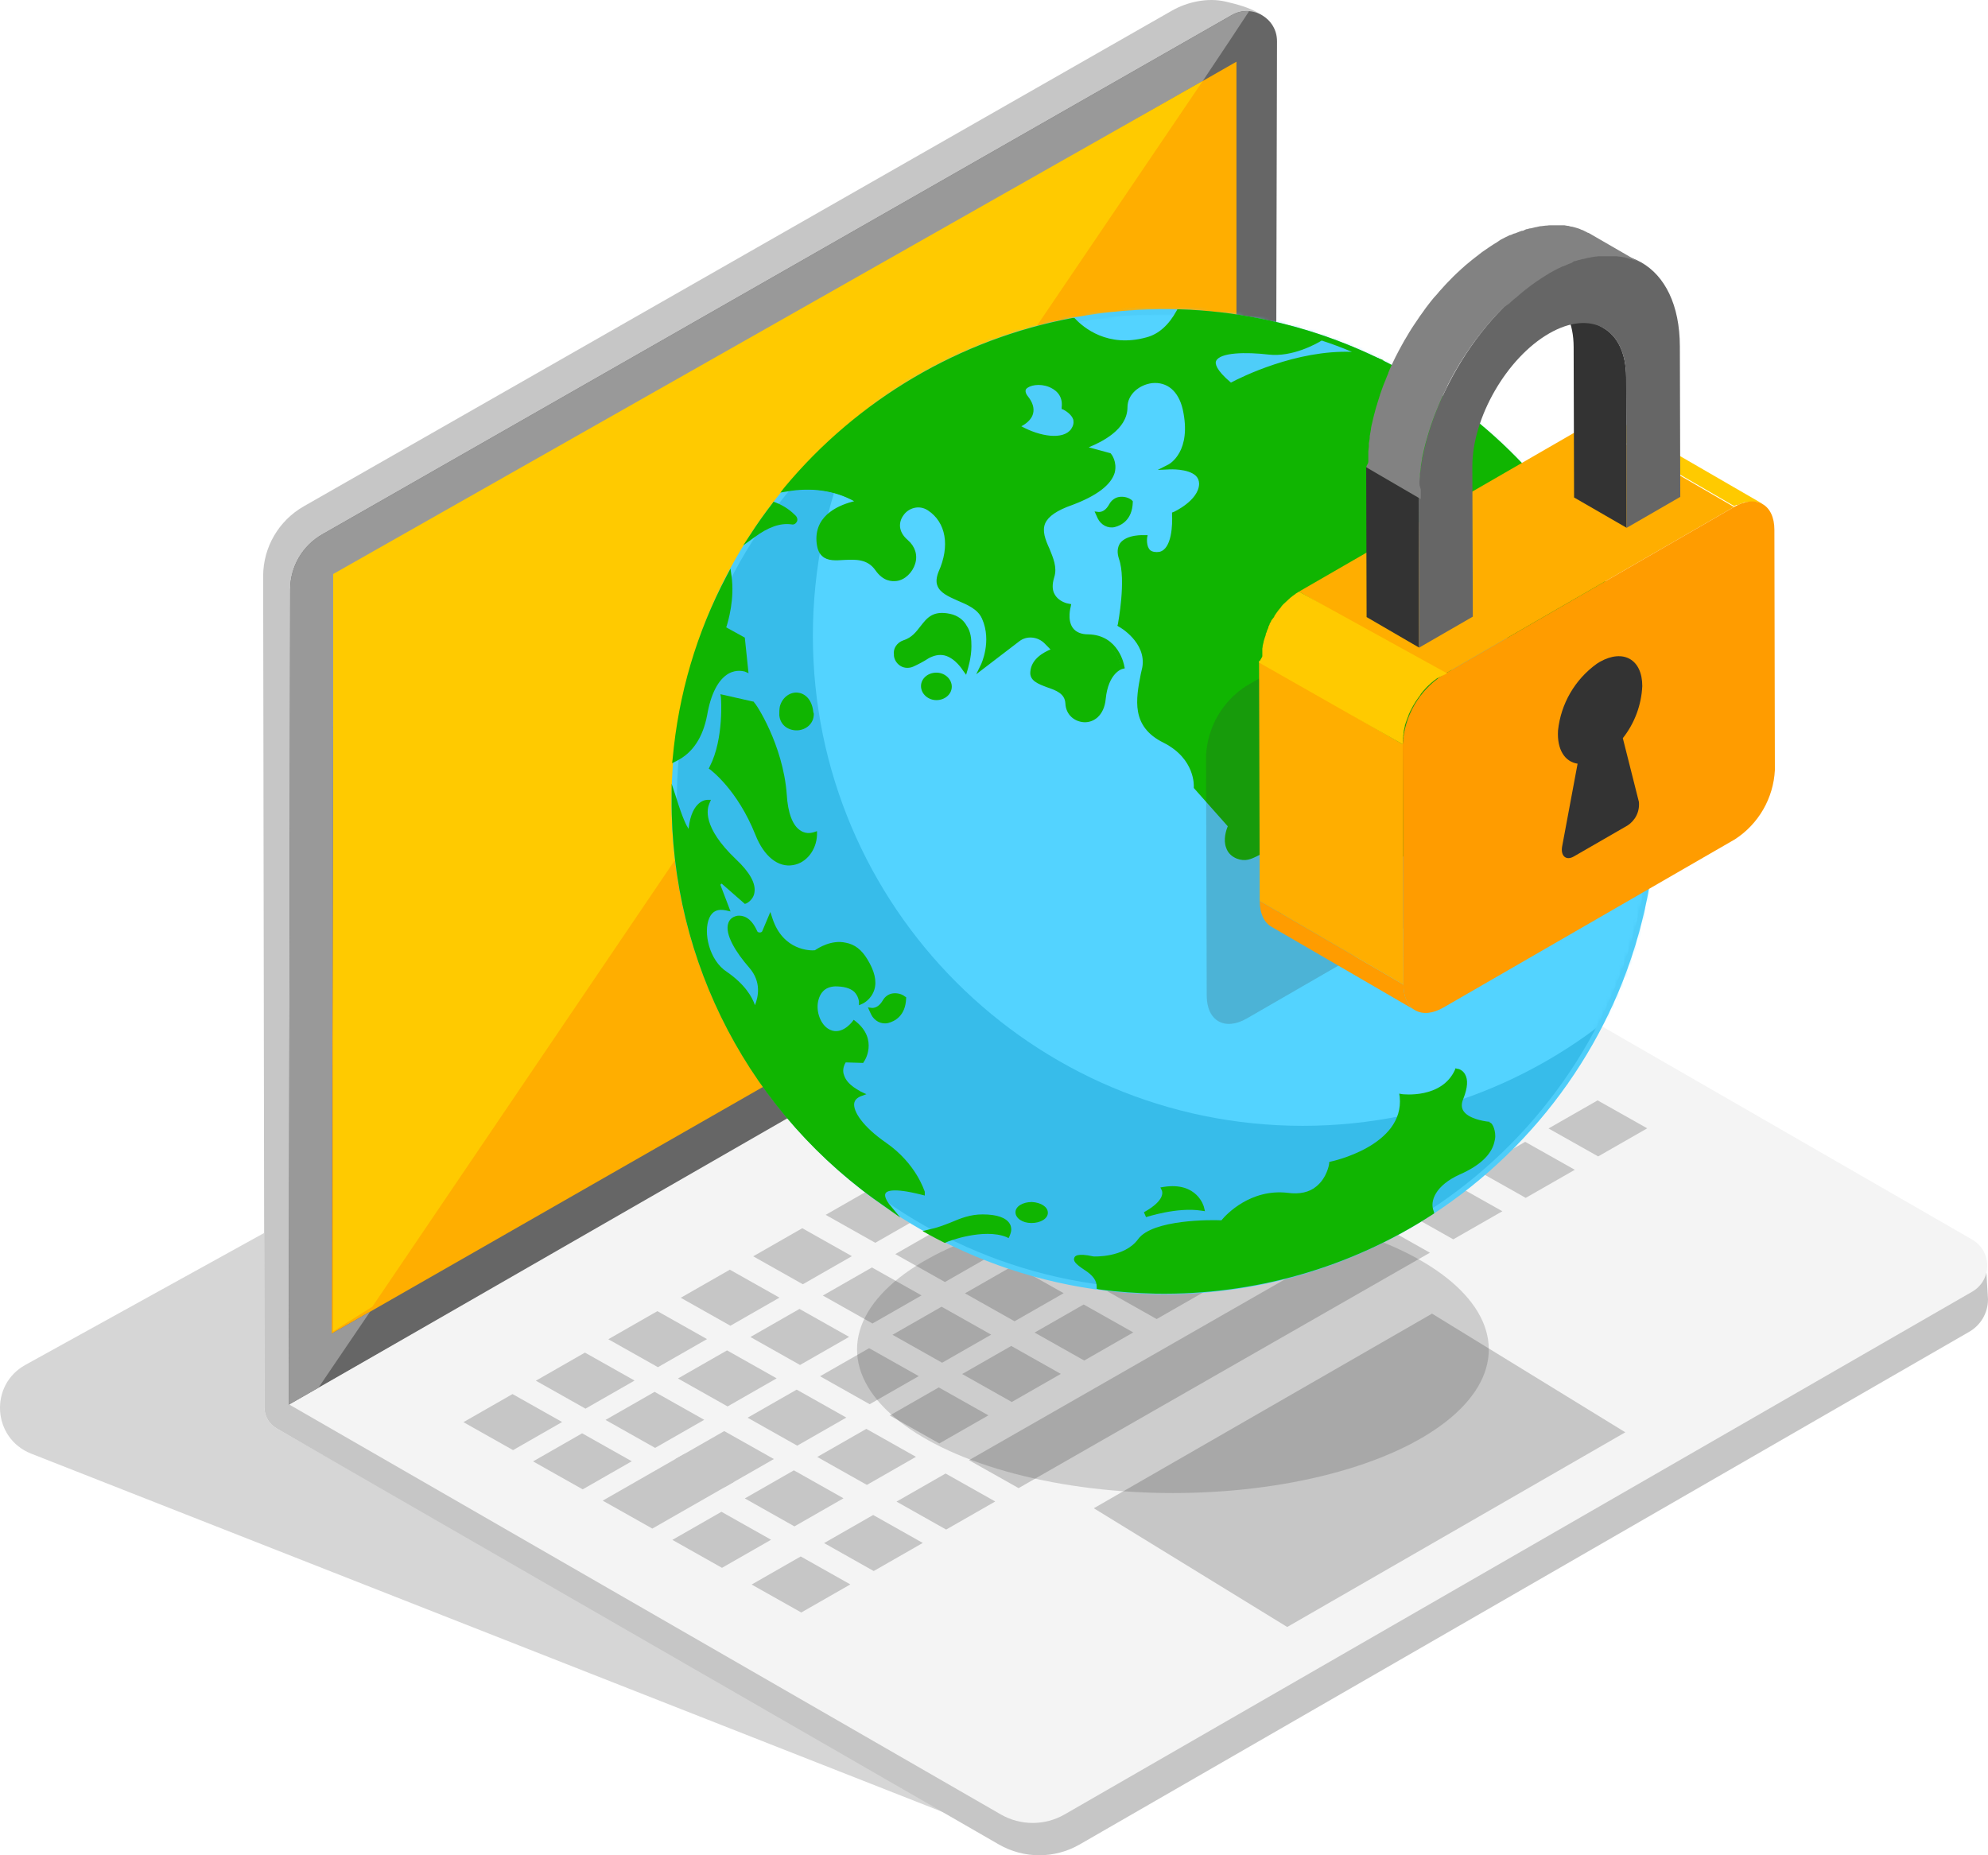<svg width="450" height="420" viewBox="0 0 450 420" fill="none" xmlns="http://www.w3.org/2000/svg">
<path fill-rule="evenodd" clip-rule="evenodd" d="M7.068 329.083C-1.709 325.632 -2.5 313.546 5.753 308.985L59.794 279.124L59.853 318.606C59.857 320.569 60.907 322.383 62.613 323.365L219.692 412.685L7.068 329.083Z" fill="#333333" fill-opacity="0.2"/>
<path fill-rule="evenodd" clip-rule="evenodd" d="M68.761 114.622L265.275 2.411C268.806 0.395 273.389 -0.565 277.354 0.345C282.924 1.624 288.146 3.371 288.133 8.232L288.432 190.298L271.142 200.48C276.8 203.225 449.299 286.915 449.583 287.12L450 294.145C450 297.175 448.392 299.969 445.761 301.488C416.398 318.441 244.391 417.554 244.391 417.554C238.731 420.815 231.756 420.815 226.098 417.554L62.613 323.364C60.907 322.383 59.857 320.569 59.853 318.605L59.569 130.385C59.585 123.87 63.091 117.86 68.761 114.622Z" fill="#C6C6C6"/>
<path fill-rule="evenodd" clip-rule="evenodd" d="M65.359 317.987L288.603 191.021L289.063 9.355C289.078 4.107 283.389 0.811 278.82 3.419L72.955 120.97C68.471 123.53 65.703 128.28 65.688 133.427L65.359 317.987Z" fill="#666666"/>
<path fill-rule="evenodd" clip-rule="evenodd" d="M279.879 13.968L75.5 130.9L75.075 301.926L279.879 184.737V13.968Z" fill="#FFAE00"/>
<path fill-rule="evenodd" clip-rule="evenodd" d="M65.488 317.973L288.615 189.71L446.409 280.615C450.969 283.243 450.967 289.8 446.409 292.424L240.991 410.751C236.518 413.329 231.007 413.329 226.533 410.751L65.488 317.973Z" fill="#F4F4F4"/>
<path fill-rule="evenodd" clip-rule="evenodd" d="M127.241 321.921C122.798 324.464 120.576 325.736 116.133 328.281C111.639 325.747 109.394 324.482 104.901 321.952C109.345 319.409 111.566 318.136 116.01 315.592C120.502 318.126 122.749 319.391 127.241 321.921Z" fill="#C6C6C6"/>
<path fill-rule="evenodd" clip-rule="evenodd" d="M143.639 312.536C139.195 315.079 136.974 316.352 132.53 318.895C128.038 316.362 125.791 315.097 121.299 312.567C125.742 310.022 127.964 308.75 132.407 306.207C136.901 308.739 139.146 310.004 143.639 312.536Z" fill="#C6C6C6"/>
<path fill-rule="evenodd" clip-rule="evenodd" d="M160.037 303.148C155.594 305.691 153.372 306.964 148.927 309.507C144.435 306.976 142.188 305.711 137.696 303.179C142.141 300.634 144.363 299.364 148.806 296.821C153.298 299.351 155.545 300.618 160.037 303.148Z" fill="#C6C6C6"/>
<path fill-rule="evenodd" clip-rule="evenodd" d="M176.438 293.764C171.993 296.307 169.771 297.58 165.328 300.123C160.835 297.592 158.588 296.325 154.096 293.793C158.54 291.25 160.761 289.978 165.206 287.435C169.699 289.965 171.946 291.23 176.438 293.764Z" fill="#C6C6C6"/>
<path fill-rule="evenodd" clip-rule="evenodd" d="M192.836 284.375C188.393 286.92 186.169 288.192 181.726 290.735C177.232 288.205 174.987 286.938 170.495 284.408C174.938 281.863 177.16 280.592 181.603 278.048C186.097 280.58 188.344 281.845 192.836 284.375Z" fill="#C6C6C6"/>
<path fill-rule="evenodd" clip-rule="evenodd" d="M209.236 274.988C204.791 277.533 202.569 278.805 198.126 281.348C193.633 278.816 191.386 277.551 186.894 275.02C191.337 272.477 193.561 271.205 198.004 268.66C202.496 271.192 204.743 272.458 209.236 274.988Z" fill="#C6C6C6"/>
<path fill-rule="evenodd" clip-rule="evenodd" d="M225.635 265.604C221.19 268.147 218.968 269.419 214.525 271.964C210.033 269.432 207.786 268.165 203.293 265.634C207.737 263.091 209.958 261.817 214.404 259.274C218.896 261.806 221.141 263.072 225.635 265.604Z" fill="#C6C6C6"/>
<path fill-rule="evenodd" clip-rule="evenodd" d="M242.033 256.217C237.588 258.759 235.366 260.032 230.923 262.575C226.431 260.045 224.184 258.779 219.691 256.247C224.135 253.702 226.356 252.432 230.802 249.887C235.294 252.419 237.541 253.686 242.033 256.217Z" fill="#C6C6C6"/>
<path fill-rule="evenodd" clip-rule="evenodd" d="M258.432 246.831C253.989 249.376 251.766 250.647 247.322 253.19C242.828 250.659 240.583 249.394 236.091 246.862C240.534 244.319 242.756 243.047 247.201 240.504C251.693 243.034 253.94 244.299 258.432 246.831Z" fill="#C6C6C6"/>
<path fill-rule="evenodd" clip-rule="evenodd" d="M274.83 237.446C270.387 239.989 268.165 241.261 263.722 243.804C259.23 241.274 256.983 240.007 252.489 237.475C256.934 234.932 259.156 233.659 263.599 231.116C268.093 233.649 270.338 234.914 274.83 237.446Z" fill="#C6C6C6"/>
<path fill-rule="evenodd" clip-rule="evenodd" d="M291.228 228.059C286.785 230.602 284.565 231.875 280.12 234.42C275.627 231.886 273.38 230.62 268.888 228.09C273.333 225.545 275.555 224.275 279.998 221.732C284.491 224.262 286.736 225.529 291.228 228.059Z" fill="#C6C6C6"/>
<path fill-rule="evenodd" clip-rule="evenodd" d="M307.626 218.674C303.183 221.217 300.959 222.488 296.516 225.032C292.024 222.5 289.779 221.235 285.285 218.703C289.728 216.16 291.951 214.889 296.395 212.345C300.885 214.877 303.134 216.142 307.626 218.674Z" fill="#C6C6C6"/>
<path fill-rule="evenodd" clip-rule="evenodd" d="M143.007 330.804C138.563 333.347 136.342 334.619 131.897 337.164C127.404 334.63 125.157 333.365 120.665 330.835C125.108 328.292 127.33 327.018 131.773 324.475C136.266 327.007 138.514 328.274 143.007 330.804Z" fill="#C6C6C6"/>
<path fill-rule="evenodd" clip-rule="evenodd" d="M159.405 321.419C154.961 323.962 152.74 325.233 148.294 327.778C143.802 325.246 141.555 323.98 137.063 321.448C141.506 318.904 143.728 317.633 148.173 315.09C152.665 317.62 154.912 318.887 159.405 321.419Z" fill="#C6C6C6"/>
<path fill-rule="evenodd" clip-rule="evenodd" d="M175.804 312.033C171.359 314.576 169.137 315.849 164.694 318.392C160.202 315.861 157.953 314.596 153.46 312.062C157.906 309.519 160.127 308.247 164.571 305.704C169.065 308.236 171.31 309.501 175.804 312.033Z" fill="#C6C6C6"/>
<path fill-rule="evenodd" clip-rule="evenodd" d="M192.203 302.647C187.758 305.19 185.537 306.463 181.093 309.006C176.599 306.474 174.352 305.207 169.86 302.676C174.303 300.133 176.525 298.861 180.97 296.318C185.462 298.848 187.709 300.114 192.203 302.647Z" fill="#C6C6C6"/>
<path fill-rule="evenodd" clip-rule="evenodd" d="M208.602 293.258C204.157 295.803 201.935 297.076 197.49 299.619C192.998 297.086 190.751 295.821 186.259 293.289C190.702 290.746 192.924 289.474 197.369 286.931C201.861 289.461 204.108 290.728 208.602 293.258Z" fill="#C6C6C6"/>
<path fill-rule="evenodd" clip-rule="evenodd" d="M225.001 283.873C220.556 286.418 218.334 287.688 213.891 290.233C209.397 287.701 207.15 286.436 202.658 283.905C207.103 281.361 209.325 280.09 213.768 277.544C218.262 280.077 220.507 281.343 225.001 283.873Z" fill="#C6C6C6"/>
<path fill-rule="evenodd" clip-rule="evenodd" d="M241.398 274.488C236.954 277.031 234.733 278.304 230.289 280.847C225.795 278.314 223.548 277.049 219.056 274.519C223.499 271.972 225.723 270.702 230.166 268.159C234.659 270.689 236.906 271.956 241.398 274.488Z" fill="#C6C6C6"/>
<path fill-rule="evenodd" clip-rule="evenodd" d="M257.799 265.101C253.354 267.644 251.132 268.916 246.689 271.459C242.195 268.929 239.948 267.662 235.456 265.13C239.899 262.587 242.122 261.315 246.566 258.772C251.058 261.302 253.305 262.569 257.799 265.101Z" fill="#C6C6C6"/>
<path fill-rule="evenodd" clip-rule="evenodd" d="M274.198 255.714C269.753 258.259 267.531 259.529 263.086 262.072C258.594 259.542 256.347 258.277 251.854 255.743C256.298 253.2 258.52 251.929 262.965 249.384C267.459 251.916 269.704 253.182 274.198 255.714Z" fill="#C6C6C6"/>
<path fill-rule="evenodd" clip-rule="evenodd" d="M290.595 246.327C286.152 248.872 283.928 250.144 279.487 252.687C274.993 250.155 272.746 248.888 268.251 246.358C272.697 243.815 274.918 242.543 279.362 240C283.856 242.53 286.101 243.797 290.595 246.327Z" fill="#C6C6C6"/>
<path fill-rule="evenodd" clip-rule="evenodd" d="M306.993 236.94C302.549 239.483 300.328 240.756 295.884 243.299C291.39 240.767 289.145 239.501 284.653 236.969C289.096 234.426 291.316 233.156 295.759 230.611C300.253 233.143 302.5 234.408 306.993 236.94Z" fill="#C6C6C6"/>
<path fill-rule="evenodd" clip-rule="evenodd" d="M323.389 227.557C315.94 231.82 312.214 233.953 304.765 238.216C300.271 235.686 298.023 234.421 293.531 231.889C300.982 227.624 304.707 225.492 312.157 221.228C316.65 223.76 318.897 225.025 323.389 227.557Z" fill="#C6C6C6"/>
<path fill-rule="evenodd" clip-rule="evenodd" d="M166.113 335.486C158.732 339.712 155.042 341.823 147.662 346.046C143.17 343.514 140.923 342.249 136.431 339.719C143.809 335.494 147.499 333.382 154.879 329.157C159.372 331.689 161.619 332.954 166.113 335.486Z" fill="#C6C6C6"/>
<path fill-rule="evenodd" clip-rule="evenodd" d="M175.17 330.303C170.727 332.846 168.505 334.118 164.062 336.661C159.568 334.129 157.321 332.864 152.829 330.331C157.272 327.787 159.494 326.516 163.937 323.973C168.431 326.503 170.678 327.769 175.17 330.303Z" fill="#C6C6C6"/>
<path fill-rule="evenodd" clip-rule="evenodd" d="M191.569 320.915C187.123 323.46 184.902 324.731 180.458 327.274C175.964 324.743 173.719 323.478 169.225 320.944C173.668 318.401 175.892 317.131 180.335 314.586C184.827 317.118 187.075 318.383 191.569 320.915Z" fill="#C6C6C6"/>
<path fill-rule="evenodd" clip-rule="evenodd" d="M207.968 311.53C203.523 314.075 201.301 315.347 196.856 317.89C192.364 315.358 190.117 314.091 185.625 311.561C190.068 309.018 192.29 307.746 196.735 305.203C201.227 307.733 203.474 308.998 207.968 311.53Z" fill="#C6C6C6"/>
<path fill-rule="evenodd" clip-rule="evenodd" d="M224.366 302.142C219.921 304.687 217.7 305.957 213.254 308.502C208.762 305.97 206.515 304.705 202.023 302.173C206.466 299.63 208.688 298.357 213.133 295.813C217.625 298.345 219.872 299.612 224.366 302.142Z" fill="#C6C6C6"/>
<path fill-rule="evenodd" clip-rule="evenodd" d="M240.766 292.756C236.321 295.301 234.099 296.572 229.656 299.116C225.162 296.584 222.915 295.319 218.421 292.787C222.866 290.242 225.088 288.971 229.533 286.427C234.025 288.961 236.272 290.226 240.766 292.756Z" fill="#C6C6C6"/>
<path fill-rule="evenodd" clip-rule="evenodd" d="M257.163 283.37C252.72 285.913 250.498 287.186 246.053 289.728C241.561 287.198 239.314 285.931 234.821 283.399C239.265 280.856 241.486 279.584 245.931 277.041C250.424 279.571 252.671 280.838 257.163 283.37Z" fill="#C6C6C6"/>
<path fill-rule="evenodd" clip-rule="evenodd" d="M273.564 273.984C269.119 276.527 266.897 277.8 262.454 280.343C257.96 277.812 255.713 276.547 251.221 274.013C255.664 271.47 257.886 270.198 262.331 267.655C266.823 270.185 269.07 271.452 273.564 273.984Z" fill="#C6C6C6"/>
<path fill-rule="evenodd" clip-rule="evenodd" d="M289.962 264.597C285.518 267.142 283.297 268.412 278.852 270.957C274.359 268.425 272.112 267.158 267.62 264.626C272.063 262.083 274.285 260.812 278.73 258.267C283.223 260.8 285.47 262.065 289.962 264.597Z" fill="#C6C6C6"/>
<path fill-rule="evenodd" clip-rule="evenodd" d="M306.361 255.211C301.917 257.756 299.694 259.028 295.251 261.571C290.758 259.039 288.511 257.772 284.019 255.242C288.462 252.699 290.686 251.426 295.129 248.881C299.621 251.414 301.867 252.681 306.361 255.211Z" fill="#C6C6C6"/>
<path fill-rule="evenodd" clip-rule="evenodd" d="M322.758 245.826C318.315 248.369 316.093 249.64 311.65 252.187C307.156 249.653 304.911 248.387 300.418 245.855C304.862 243.312 307.082 242.04 311.525 239.497C316.019 242.029 318.266 243.294 322.758 245.826Z" fill="#C6C6C6"/>
<path fill-rule="evenodd" clip-rule="evenodd" d="M339.155 236.44C334.712 238.983 332.49 240.254 328.047 242.797C323.555 240.267 321.308 239.001 316.813 236.469C321.257 233.924 323.48 232.654 327.924 230.111C332.416 232.641 334.663 233.908 339.155 236.44Z" fill="#C6C6C6"/>
<path fill-rule="evenodd" clip-rule="evenodd" d="M174.538 348.572C170.095 351.115 167.873 352.387 163.428 354.93C158.936 352.398 156.689 351.133 152.197 348.601C156.64 346.058 158.862 344.785 163.305 342.242C167.797 344.773 170.044 346.04 174.538 348.572Z" fill="#C6C6C6"/>
<path fill-rule="evenodd" clip-rule="evenodd" d="M190.935 339.187C186.492 341.73 184.27 343.003 179.827 345.545C175.333 343.013 173.086 341.748 168.594 339.216C173.037 336.673 175.259 335.401 179.702 332.858C184.196 335.388 186.441 336.655 190.935 339.187Z" fill="#C6C6C6"/>
<path fill-rule="evenodd" clip-rule="evenodd" d="M207.332 329.8C202.889 332.345 200.667 333.615 196.224 336.158C191.729 333.628 189.484 332.361 184.99 329.829C189.435 327.286 191.657 326.015 196.1 323.47C200.593 326.003 202.84 327.268 207.332 329.8Z" fill="#C6C6C6"/>
<path fill-rule="evenodd" clip-rule="evenodd" d="M223.734 320.413C219.288 322.956 217.067 324.23 212.622 326.773C208.129 324.241 205.882 322.974 201.39 320.443C205.833 317.9 208.055 316.628 212.5 314.083C216.993 316.615 219.24 317.882 223.734 320.413Z" fill="#C6C6C6"/>
<path fill-rule="evenodd" clip-rule="evenodd" d="M240.131 311.027C235.688 313.571 233.466 314.842 229.021 317.387C224.529 314.855 222.282 313.589 217.79 311.057C222.233 308.514 224.456 307.242 228.9 304.697C233.392 307.231 235.639 308.496 240.131 311.027Z" fill="#C6C6C6"/>
<path fill-rule="evenodd" clip-rule="evenodd" d="M256.53 301.639C252.086 304.184 249.865 305.454 245.419 307.999C240.927 305.467 238.68 304.202 234.188 301.671C238.631 299.125 240.855 297.854 245.298 295.311C249.79 297.842 252.037 299.108 256.53 301.639Z" fill="#C6C6C6"/>
<path fill-rule="evenodd" clip-rule="evenodd" d="M272.929 292.255C268.485 294.798 266.264 296.07 261.818 298.613C257.326 296.083 255.079 294.816 250.587 292.284C255.03 289.741 257.252 288.468 261.697 285.925C266.189 288.456 268.436 289.723 272.929 292.255Z" fill="#C6C6C6"/>
<path fill-rule="evenodd" clip-rule="evenodd" d="M289.33 282.867C284.886 285.41 282.663 286.683 278.218 289.226C273.726 286.695 271.479 285.428 266.986 282.896C271.43 280.353 273.651 279.081 278.096 276.538C282.589 279.07 284.836 280.335 289.33 282.867Z" fill="#C6C6C6"/>
<path fill-rule="evenodd" clip-rule="evenodd" d="M305.727 273.481C301.284 276.026 299.062 277.297 294.619 279.842C290.125 277.308 287.878 276.042 283.386 273.512C287.829 270.967 290.051 269.697 294.496 267.152C298.99 269.684 301.235 270.949 305.727 273.481Z" fill="#C6C6C6"/>
<path fill-rule="evenodd" clip-rule="evenodd" d="M322.125 264.093C317.682 266.636 315.459 267.908 311.015 270.453C306.523 267.921 304.276 266.654 299.784 264.124C304.227 261.581 306.449 260.308 310.894 257.763C315.386 260.297 317.631 261.562 322.125 264.093Z" fill="#C6C6C6"/>
<path fill-rule="evenodd" clip-rule="evenodd" d="M345.608 250.653C338.331 254.82 334.692 256.901 327.415 261.067C322.921 258.535 320.676 257.269 316.184 254.739C323.459 250.572 327.098 248.489 334.377 244.323C338.869 246.856 341.114 248.123 345.608 250.653Z" fill="#C6C6C6"/>
<path fill-rule="evenodd" clip-rule="evenodd" d="M354.921 245.324C350.477 247.867 348.258 249.137 343.811 251.68C339.32 249.15 337.073 247.885 332.579 245.351C337.022 242.808 339.246 241.537 343.689 238.994C348.183 241.524 350.429 242.79 354.921 245.324Z" fill="#C6C6C6"/>
<path fill-rule="evenodd" clip-rule="evenodd" d="M192.482 358.682C188.038 361.227 185.817 362.498 181.373 365.041C176.881 362.509 174.634 361.243 170.14 358.713C174.585 356.17 176.807 354.898 181.25 352.355C185.743 354.885 187.99 356.15 192.482 358.682Z" fill="#C6C6C6"/>
<path fill-rule="evenodd" clip-rule="evenodd" d="M208.879 349.296C204.436 351.839 202.214 353.109 197.771 355.654C193.277 353.122 191.031 351.857 186.539 349.326C190.982 346.781 193.204 345.511 197.647 342.966C202.14 345.498 204.387 346.763 208.879 349.296Z" fill="#C6C6C6"/>
<path fill-rule="evenodd" clip-rule="evenodd" d="M225.278 339.91C220.835 342.453 218.611 343.725 214.168 346.268C209.676 343.738 207.429 342.472 202.937 339.94C207.38 337.395 209.602 336.125 214.045 333.58C218.539 336.112 220.786 337.379 225.278 339.91Z" fill="#C6C6C6"/>
<path fill-rule="evenodd" clip-rule="evenodd" d="M323.67 283.591C292.635 301.356 261.601 319.119 230.566 336.884C226.074 334.351 223.827 333.086 219.333 330.554C250.369 312.791 281.404 295.026 312.439 277.262C316.933 279.794 319.18 281.061 323.67 283.591Z" fill="#C6C6C6"/>
<path fill-rule="evenodd" clip-rule="evenodd" d="M340.07 274.206C335.627 276.749 333.403 278.022 328.96 280.565C324.468 278.033 322.223 276.768 317.729 274.235C322.172 271.692 324.395 270.42 328.839 267.877C333.331 270.407 335.578 271.674 340.07 274.206Z" fill="#C6C6C6"/>
<path fill-rule="evenodd" clip-rule="evenodd" d="M356.469 264.819C352.025 267.364 349.802 268.634 345.358 271.177C340.864 268.647 338.619 267.38 334.127 264.849C338.57 262.305 340.792 261.034 345.237 258.491C349.729 261.021 351.975 262.287 356.469 264.819Z" fill="#C6C6C6"/>
<path fill-rule="evenodd" clip-rule="evenodd" d="M372.864 255.432C368.421 257.977 366.199 259.249 361.756 261.792C357.264 259.26 355.017 257.995 350.524 255.463C354.97 252.92 357.189 251.649 361.633 249.106C366.127 251.637 368.372 252.902 372.864 255.432Z" fill="#C6C6C6"/>
<path fill-rule="evenodd" clip-rule="evenodd" d="M247.593 341.441L324.153 297.382L367.902 324.246L291.371 368.322L247.593 341.441Z" fill="#C6C6C6"/>
<path fill-rule="evenodd" clip-rule="evenodd" d="M65.359 317.987L65.688 133.427C65.703 128.28 68.471 123.53 72.955 120.97L278.82 3.419C278.871 3.39 278.922 3.362 278.972 3.334C280.019 2.771 281.118 2.52 282.192 2.52C282.375 2.52 282.556 2.528 282.737 2.542C280.631 5.773 277.042 11.175 272.259 18.325L75.5 130.899L75.075 301.924L83.759 296.956C79.23 303.628 75.296 309.425 72.075 314.168L65.359 317.987Z" fill="#999999"/>
<path fill-rule="evenodd" clip-rule="evenodd" d="M75.415 129.948L272.258 18.326L84.285 295.81L75.415 301.405V129.948Z" fill="#FFCA00"/>
<ellipse cx="265.5" cy="305.5" rx="71.5" ry="32.5" fill="#333333" fill-opacity="0.2"/>
<path d="M263.499 292.374C324.737 292.374 374.381 242.707 374.381 181.441C374.381 120.174 324.737 70.508 263.499 70.508C202.261 70.508 152.617 120.174 152.617 181.441C152.617 242.707 202.261 292.374 263.499 292.374Z" fill="#37BCEA"/>
<mask id="mask0" mask-type="alpha" maskUnits="userSpaceOnUse" x="152" y="70" width="223" height="223">
<path d="M263.499 292.374C324.737 292.374 374.381 242.707 374.381 181.441C374.381 120.174 324.737 70.508 263.499 70.508C202.261 70.508 152.617 120.174 152.617 181.441C152.617 242.707 202.261 292.374 263.499 292.374Z" fill="#4ECDF9"/>
</mask>
<g mask="url(#mask0)">
<path d="M294.882 254.866C356.12 254.866 405.764 205.199 405.764 143.933C405.764 82.666 356.12 33 294.882 33C233.643 33 184 82.666 184 143.933C184 205.199 233.643 254.866 294.882 254.866Z" fill="#53D3FF"/>
</g>
<path d="M374.982 183.514C373.901 244.899 322.965 294.08 261.578 292.982C200.07 291.762 150.936 240.872 152.018 179.486C153.099 117.979 204.035 68.92 265.542 70.018C326.93 71.116 376.064 122.006 374.982 183.514ZM153.219 179.486C152.138 240.261 200.791 290.663 261.578 291.762C322.365 292.86 372.82 244.289 373.901 183.392C374.982 122.617 326.329 72.215 265.542 71.116C204.635 70.14 154.3 118.711 153.219 179.486Z" fill="#4ECDF9"/>
<path d="M266.86 70.631C265.178 73.682 262.896 76.122 259.652 76.977C252.324 78.929 246.438 76.244 242.834 72.461C217.005 77.465 194.06 91.377 177.842 111.147C183.248 110.293 189.255 110.659 194.781 114.198C194.781 114.198 184.81 115.175 185.17 122.863C185.651 130.551 194.3 122.985 198.385 129.087C202.589 135.189 209.797 127.256 204.752 122.985C199.706 118.592 205.473 112.49 210.038 115.419C214.483 118.348 215.323 124.083 212.681 129.941C210.038 135.799 220.009 134.579 222.411 140.07C224.934 145.562 222.171 150.932 222.171 150.932L229.98 144.952C232.022 143.365 234.785 143.61 236.587 145.44L238.509 147.515C238.509 147.515 233.824 148.735 233.463 152.274C233.103 155.813 241.272 154.593 241.512 159.352C241.753 164.234 248.84 164.844 249.561 158.376C250.282 151.786 253.766 151.054 253.766 151.054C253.766 151.054 252.925 144.464 246.318 144.342C239.71 144.22 241.753 137.386 241.753 137.386C241.753 137.386 236.226 136.287 238.149 130.673C240.071 125.06 229.259 118.714 242.714 113.954C256.168 109.195 251.363 103.337 251.363 103.337L244.876 101.506C244.876 101.506 255.087 98.699 254.967 92.475C254.967 86.251 266.139 82.59 268.542 92.72C270.945 102.849 264.938 105.778 264.938 105.778C264.938 105.778 272.386 105.29 272.266 109.561C272.146 113.832 266.139 116.395 266.139 116.395C266.139 116.395 266.86 124.816 262.896 125.548C258.931 126.28 259.412 121.765 259.412 121.765C259.412 121.765 252.324 121.399 254.006 126.402C255.808 131.406 253.766 141.535 253.766 141.535C253.766 141.535 260.373 145.196 259.292 151.298C258.211 157.4 256.048 163.868 263.857 167.773C271.665 171.556 271.065 178.268 271.065 178.268L278.873 187.055C278.873 187.055 276.351 192.181 280.435 193.889C284.64 195.72 285.481 189.252 296.172 193.279C306.864 197.306 310.348 195.842 311.91 193.767C311.91 193.767 320.559 196.574 324.403 185.835C324.403 185.835 331.851 180.099 327.286 170.092C327.286 170.092 332.332 164.478 329.088 158.01C325.965 151.542 330.05 145.318 333.653 145.196C333.653 145.196 332.212 138.484 337.618 138.85C343.024 139.216 341.702 144.952 341.702 144.952C341.702 144.952 349.271 136.897 357.92 142.389C357.92 142.389 357.199 152.64 363.086 152.03C365.729 151.786 368.732 153.006 371.255 154.349C359.362 107.364 317.436 72.095 266.86 70.631Z" fill="#10B501"/>
<path d="M372.099 155.445L370.898 154.835C367.775 153.126 365.132 152.272 363.089 152.516C361.648 152.638 360.567 152.272 359.606 151.418C357.203 149.099 357.203 144.095 357.323 142.631C349.274 137.749 342.427 144.95 342.186 145.316L340.745 146.78L341.105 144.828C341.105 144.828 341.586 142.265 340.384 140.678C339.784 139.946 338.823 139.458 337.501 139.336C336.3 139.214 335.459 139.58 334.858 140.19C333.537 141.777 334.138 144.95 334.138 144.95L334.258 145.56H333.537C332.215 145.56 330.654 146.658 329.693 148.367C328.131 151.052 328.011 154.469 329.573 157.52C332.456 163.499 328.852 168.747 327.891 169.967C331.975 179.242 325.848 185.1 324.767 185.954C321.283 195.595 313.835 194.619 312.033 194.253C309.511 197.06 304.585 196.938 295.815 193.643C289.448 191.324 286.806 192.667 284.643 193.765C283.202 194.497 281.88 195.107 279.958 194.375C278.757 193.887 277.916 193.033 277.555 191.934C276.835 190.104 277.555 187.907 277.916 187.053L270.227 178.388V178.144C270.227 177.9 270.588 171.798 263.38 168.137C255.932 164.476 257.133 158.252 258.214 152.638C258.334 152.15 258.454 151.54 258.575 151.052C259.536 145.438 253.409 141.899 253.289 141.899L252.928 141.655L253.048 141.288C253.048 141.166 254.971 131.281 253.289 126.522C252.808 125.057 252.928 123.959 253.529 122.983C255.091 120.908 258.935 121.152 259.175 121.152H259.776L259.656 121.762C259.656 121.762 259.415 123.715 260.377 124.569C260.857 124.935 261.578 125.057 262.419 124.935C265.302 124.325 265.422 118.589 265.302 116.393V116.027L265.662 115.905C265.662 115.905 271.309 113.342 271.429 109.559C271.429 108.826 271.188 108.216 270.708 107.728C268.906 106.019 264.701 106.264 264.701 106.264L262.058 106.386L264.461 105.165C264.701 105.043 269.867 102.236 267.705 92.595C266.744 88.568 264.221 86.371 260.737 86.737C257.974 87.103 255.211 89.178 255.211 92.229V92.351C255.091 97.233 249.445 100.04 246.441 101.26L251.367 102.602L251.487 102.724C251.607 102.846 252.928 104.555 252.328 106.996C251.487 109.803 248.243 112.243 242.717 114.318C239.233 115.538 237.311 116.881 236.59 118.467C235.87 120.176 236.59 122.128 237.551 124.203C238.392 126.278 239.353 128.474 238.633 130.671C238.152 132.258 238.152 133.6 238.753 134.576C239.714 136.285 241.756 136.651 241.876 136.651L242.477 136.773L242.357 137.383C242.357 137.383 241.516 140.312 242.837 142.143C243.558 143.119 244.759 143.607 246.321 143.607C253.289 143.729 254.49 150.685 254.49 150.807L254.61 151.296L254.13 151.418C254.01 151.418 250.886 152.272 250.285 158.252C249.925 162.035 247.522 163.621 245.36 163.499C243.318 163.377 241.276 161.913 241.155 159.228C241.035 157.031 239.113 156.299 236.951 155.567C235.029 154.835 232.986 154.102 233.227 152.028C233.467 149.099 236.35 147.634 237.792 147.024L236.47 145.682C234.909 144.095 232.386 143.851 230.704 145.194L220.973 152.638L222.054 150.441C222.054 150.441 224.577 145.194 222.295 140.068C221.334 137.871 218.931 136.895 216.648 135.919C214.726 135.065 212.804 134.21 212.204 132.624C211.843 131.77 211.963 130.671 212.444 129.451C215.087 123.593 214.126 118.223 210.041 115.538C207.999 114.196 205.596 115.05 204.515 116.637C203.434 118.101 203.194 120.298 205.476 122.251C207.158 123.715 207.759 125.668 207.158 127.62C206.557 129.573 204.876 131.281 202.953 131.525C201.872 131.647 199.95 131.647 198.148 129.085C196.346 126.522 193.703 126.644 191.06 126.766C189.138 126.888 187.336 127.01 186.135 125.912C185.294 125.179 184.934 124.081 184.814 122.495C184.453 116.271 190.46 114.196 193.343 113.464C188.898 111.023 183.732 110.291 178.086 111.267L176.645 111.511L177.606 110.291C194.064 90.521 217.249 76.73 242.837 71.971H243.198L243.318 72.093C245.24 74.168 250.766 78.805 259.536 76.364C262.299 75.632 264.581 73.557 266.383 70.262L266.503 70.018H266.864C316.478 71.483 359.606 106.019 371.739 154.103L372.099 155.445ZM358.404 142.997C358.404 144.584 358.524 148.733 360.326 150.563C361.047 151.174 361.888 151.54 362.969 151.418C365.012 151.174 367.534 151.784 370.297 153.248C357.924 106.386 315.757 72.825 267.224 71.239C265.302 74.656 262.899 76.73 259.896 77.585C253.529 79.293 247.162 77.707 242.717 73.191C218.09 77.829 195.625 91.009 179.287 110.291C185.294 109.559 190.58 110.779 195.145 113.708L196.586 114.562L194.905 114.684C194.544 114.684 185.534 115.66 185.895 122.739C186.015 123.959 186.255 124.813 186.856 125.301C187.697 126.034 189.258 126.034 190.94 125.912C193.583 125.79 196.947 125.546 199.109 128.719C200.07 130.183 201.392 130.915 202.713 130.671C204.155 130.427 205.476 129.085 205.957 127.498C206.197 126.644 206.317 124.813 204.635 123.349C201.752 120.786 202.233 117.857 203.554 116.149C204.996 114.196 207.999 113.098 210.642 114.806C215.207 117.857 216.288 123.715 213.405 130.061C213.045 131.037 212.924 131.77 213.165 132.38C213.645 133.478 215.207 134.21 217.009 134.942C219.412 135.919 222.054 137.139 223.256 139.702C224.938 143.363 224.337 147.024 223.736 149.099L229.983 144.339C232.266 142.631 235.389 142.875 237.311 144.95L239.954 147.634L238.993 147.879C238.993 147.879 234.668 148.977 234.428 152.15C234.308 153.37 235.509 153.736 237.431 154.469C239.594 155.201 242.237 156.177 242.357 159.106C242.477 161.303 244.039 162.279 245.48 162.279C247.042 162.279 248.964 161.303 249.324 158.008C249.925 152.638 252.328 150.93 253.529 150.319C253.169 148.855 251.727 144.706 246.561 144.584C244.519 144.584 243.078 143.851 242.116 142.631C240.795 140.922 241.155 138.482 241.276 137.505C240.435 137.261 238.873 136.529 238.032 135.065C237.311 133.722 237.191 132.136 237.912 130.183C238.513 128.474 237.672 126.522 236.831 124.569C235.87 122.373 234.909 120.176 235.99 117.979C236.831 116.027 239.113 114.44 242.837 113.22C249.324 110.901 251.246 108.46 251.727 106.752C252.208 105.165 251.487 104.067 251.246 103.579L242.957 101.26L244.88 100.772C245 100.772 254.49 98.087 254.61 92.351C254.61 92.229 254.61 92.229 254.61 92.107C254.73 88.568 257.974 86.005 261.097 85.639C264.221 85.273 267.945 86.859 269.266 92.351C270.948 99.673 268.546 103.457 266.864 105.165C268.425 105.287 270.708 105.653 272.029 106.874C272.75 107.606 273.111 108.46 273.111 109.559C272.99 113.586 268.425 116.149 266.984 116.759C267.104 118.467 267.104 125.424 263.26 126.156C261.938 126.4 260.977 126.156 260.256 125.546C259.295 124.691 259.175 123.227 259.175 122.373C257.974 122.373 255.932 122.617 255.091 123.715C254.61 124.325 254.61 125.179 254.971 126.156C256.532 130.793 255.211 139.214 254.85 141.166C256.292 142.021 261.338 145.682 260.256 151.296C260.136 151.784 260.016 152.394 259.896 152.882C258.815 158.496 257.734 163.744 264.461 167.039C271.549 170.578 272.029 176.558 272.029 177.9L279.958 186.687L279.838 187.053C279.838 187.053 278.637 189.494 279.357 191.324C279.598 192.178 280.198 192.667 281.159 193.155C282.481 193.765 283.442 193.277 284.883 192.545C287.166 191.446 290.169 189.86 297.017 192.423C307.949 196.45 310.832 194.741 312.153 193.033L312.394 192.667L312.754 192.789C313.114 192.911 320.923 195.229 324.527 185.222V185.1L324.647 184.978C324.887 184.734 331.735 179.364 327.41 169.967L327.29 169.601L327.53 169.357C327.771 169.113 332.215 163.988 329.212 157.886C327.53 154.469 327.65 150.685 329.452 147.634C330.534 145.804 332.095 144.706 333.657 144.339C333.537 143.241 333.417 140.678 334.738 139.214C335.579 138.238 336.78 137.871 338.222 137.871C339.904 137.993 341.105 138.482 341.946 139.58C342.787 140.678 343.027 142.143 343.027 143.119C345.55 141.044 351.797 137.017 358.765 141.411L359.005 141.533V141.899C358.404 142.387 358.404 142.631 358.404 142.997Z" fill="#10B501"/>
<path d="M317.677 248.317C318.758 260.154 301.699 263.572 301.699 263.572C301.699 263.572 300.738 271.748 291.728 270.65C282.598 269.551 276.952 276.874 276.952 276.874C276.952 276.874 261.575 276.264 258.331 280.901C254.968 285.538 247.64 285.05 247.64 285.05C247.64 285.05 240.432 283.464 246.078 287.125C248.481 288.711 249.081 290.176 249.081 291.396C253.286 292.006 257.49 292.251 261.815 292.373C284.76 292.739 306.264 286.149 324.164 274.555C323.083 271.748 324.885 267.965 330.411 265.524C341.463 260.399 337.258 254.419 337.258 254.419C337.258 254.419 328.969 253.93 331.131 248.439C333.294 242.947 330.29 242.581 330.29 242.581C326.927 249.659 317.677 248.317 317.677 248.317Z" fill="#10B501"/>
<path d="M338.465 257.223C338.465 257.711 338.344 258.199 338.224 258.687C337.504 261.494 334.861 263.935 330.416 265.887C325.01 268.328 323.568 271.867 324.529 274.186L324.649 274.674L324.289 274.918C305.669 287 283.925 293.224 261.58 292.858C257.376 292.736 253.051 292.492 248.726 291.882L248.246 291.76V291.271C248.246 289.929 247.405 288.709 245.482 287.488C243.44 286.146 242.84 285.414 243.2 284.681C243.32 284.437 243.68 283.583 247.525 284.437C247.525 284.437 254.492 284.803 257.616 280.532C260.859 276.017 274.314 276.139 276.477 276.261C277.558 274.918 283.084 269.06 291.493 270.037C294.136 270.403 296.418 269.915 297.98 268.572C300.383 266.62 300.863 263.569 300.863 263.447V263.081L301.224 262.959C301.344 262.959 317.922 259.419 316.841 248.314L316.721 247.582L317.442 247.704C317.562 247.704 326.331 248.802 329.335 242.212L329.455 241.846L329.935 241.968C330.296 241.968 331.137 242.334 331.617 243.188C332.338 244.409 332.218 246.239 331.257 248.68C330.776 249.778 330.776 250.755 331.257 251.487C332.338 253.195 335.702 253.806 336.903 253.928H337.143L337.263 254.172C337.624 254.05 338.465 255.392 338.465 257.223ZM323.088 272.722C323.088 270.281 324.89 267.23 329.935 264.911C334.02 263.081 336.422 260.762 337.023 258.443C337.504 256.735 336.903 255.392 336.663 254.904C335.581 254.782 331.857 254.294 330.416 251.975C329.695 250.877 329.695 249.534 330.296 248.07C331.257 245.507 331.137 244.287 330.776 243.677C330.656 243.432 330.416 243.188 330.296 243.188C327.412 249.046 320.445 249.046 318.162 248.924C318.523 259.541 304.587 263.447 302.065 264.057C301.824 265.033 301.224 267.718 298.821 269.549C296.899 271.013 294.496 271.623 291.493 271.257C282.844 270.159 277.317 277.115 277.317 277.237L277.077 277.481H276.837C276.717 277.481 261.7 276.871 258.697 281.264C255.213 286.146 247.765 285.658 247.525 285.658C246.323 285.414 245.122 285.292 244.521 285.292C244.762 285.536 245.242 285.902 246.323 286.634C248.246 287.976 249.327 289.319 249.567 290.905C253.651 291.393 257.736 291.76 261.82 291.76C283.805 292.126 305.068 286.146 323.448 274.308C323.208 273.82 323.088 273.332 323.088 272.722Z" fill="#10B501"/>
<path d="M152.619 180.829C152.379 218.904 171.48 252.831 200.912 272.845C200.552 272.479 195.987 266.621 208.6 269.794C208.6 269.794 206.798 263.692 200.071 259.055C193.344 254.418 190.34 249.048 194.425 247.583C194.425 247.583 188.058 244.777 190.941 239.895L194.905 240.017C194.905 240.017 198.029 235.502 193.103 231.596C193.103 231.596 190.22 235.502 186.857 233.183C183.493 230.864 183.012 222.81 188.899 222.566C194.785 222.322 194.905 226.471 194.905 226.471C194.905 226.471 200.071 224.152 195.866 217.196C191.662 210.24 184.574 215.487 184.574 215.487C184.574 215.487 176.886 216.342 174.123 207.921L172.921 210.728C172.561 211.704 171.119 211.704 170.639 210.728C169.918 209.141 168.596 207.433 166.795 207.677C163.311 208.165 165.353 213.291 169.798 218.416C174.243 223.42 170.519 228.912 170.519 228.912C170.519 228.912 170.038 224.396 164.031 220.247C157.905 216.098 157.544 203.65 164.272 205.236L162.35 200.355C162.109 199.622 162.95 199.012 163.551 199.5L168.476 203.772C168.476 203.772 173.282 201.575 165.954 194.619C158.626 187.663 158.866 183.269 159.827 181.439C159.827 181.439 156.944 181.439 156.223 187.419C156.103 190.592 154.301 186.076 152.619 180.829Z" fill="#10B501"/>
<path d="M209.332 270.649L208.371 270.405C202.004 268.819 200.683 269.673 200.442 270.161C200.082 270.771 200.803 271.992 201.283 272.602L203.806 275.653L200.563 273.334C169.929 252.466 151.789 217.929 152.029 180.829V177.412L153.11 180.707C154.552 185.345 155.393 186.931 155.873 187.663V187.541C156.594 181.073 159.958 181.073 160.078 181.073H160.919L160.559 181.928C160.078 183.026 158.877 187.175 166.565 194.498C169.689 197.426 171.13 199.989 170.77 202.064C170.53 203.772 168.968 204.505 168.968 204.505L168.607 204.627L163.442 200.111C163.322 199.989 163.201 200.111 163.201 200.111C163.201 200.111 163.081 200.233 163.081 200.355L165.364 206.335L164.283 206.091C162.481 205.725 161.279 206.213 160.559 207.8C159.117 211.095 160.559 217.441 164.523 220.004C168.607 222.81 170.289 225.739 170.89 227.57C171.611 225.739 172.452 222.322 169.568 219.027C166.685 215.732 163.922 211.461 164.883 208.898C165.124 208.288 165.604 207.556 166.926 207.312C168.127 207.19 169.929 207.556 171.37 210.729C171.491 211.095 171.851 211.095 171.971 211.095C172.091 211.095 172.452 211.095 172.572 210.729L174.374 206.457L174.854 207.922C177.257 215.244 183.504 215.244 184.465 215.122C185.186 214.634 188.189 212.681 191.432 213.413C193.475 213.78 195.036 215 196.358 217.197C197.92 219.759 198.52 222.078 197.92 224.031C197.199 226.35 195.277 227.204 195.277 227.204L194.436 227.57V226.716C194.436 226.716 194.316 225.495 193.355 224.519C192.394 223.665 190.952 223.299 189.03 223.299C186.507 223.421 185.666 225.007 185.306 226.228C184.585 228.546 185.546 231.597 187.348 232.818C190.231 234.77 192.754 231.475 192.874 231.353L193.234 230.865L193.715 231.231C198.881 235.38 195.637 240.384 195.517 240.384L195.397 240.628L191.432 240.506C190.832 241.482 190.712 242.581 191.072 243.435C191.793 245.754 194.796 246.974 194.796 247.096L196.118 247.706L194.796 248.194C193.955 248.561 193.475 249.049 193.355 249.781C193.114 251.611 195.277 255.029 200.563 258.69C207.41 263.449 209.212 269.551 209.332 269.795V270.649ZM199.241 270.527C199.241 270.161 199.361 269.917 199.481 269.551C200.322 268.209 202.965 268.087 207.65 269.063C206.809 267.232 204.647 262.961 199.722 259.544C194.676 256.005 191.673 252.1 192.033 249.537C192.153 248.927 192.394 248.194 193.234 247.584C192.153 246.974 190.471 245.632 189.871 243.801C189.39 242.459 189.631 240.994 190.471 239.652L190.592 239.408L194.556 239.53C195.036 238.675 196.478 235.502 193.234 232.573C191.913 234.038 189.27 235.746 186.507 233.794C184.345 232.329 183.264 228.79 184.104 225.861C184.705 223.543 186.507 222.2 188.91 222.078C191.192 221.956 192.874 222.444 194.075 223.543C194.796 224.275 195.157 225.007 195.397 225.617C195.877 225.251 196.478 224.519 196.838 223.543C197.319 221.956 196.838 219.882 195.397 217.563C194.316 215.732 192.874 214.634 191.192 214.39C188.069 213.78 184.945 215.976 184.945 216.098L184.825 216.22H184.705C184.585 216.22 177.377 216.953 174.254 209.63L173.653 211.095C173.413 211.705 172.812 212.193 172.091 212.193C171.37 212.193 170.77 211.827 170.409 211.217C169.809 209.874 168.728 208.288 167.166 208.532C166.325 208.654 166.085 209.02 165.965 209.386C165.364 210.973 167.286 214.634 170.53 218.295C175.215 223.543 171.37 229.401 171.37 229.401L170.53 230.743L170.409 229.156C170.409 229.156 169.929 224.885 164.163 220.858C159.718 217.807 158.156 210.973 159.838 207.19C160.559 205.481 162 204.505 163.802 204.627L162 200.599C161.76 199.989 162 199.379 162.481 199.013C162.961 198.647 163.682 198.647 164.163 199.135L168.728 203.162C169.088 202.918 169.448 202.43 169.568 201.698C169.809 200.599 169.208 198.525 165.724 195.108C159.237 188.884 158.636 184.734 159.117 182.538C158.396 183.148 157.315 184.368 156.955 187.663C156.955 188.03 156.834 189.128 155.994 189.128C155.513 189.128 154.912 189.25 153.11 184.49C154.071 219.027 171.01 251.123 199.121 271.26C199.241 270.893 199.241 270.771 199.241 270.527Z" fill="#10B501"/>
<path d="M161.028 173.75C161.028 173.75 167.155 178.266 171.359 188.761C175.564 199.256 183.973 195.595 184.213 189.005C184.213 189.005 178.087 191.324 177.366 179.974C176.645 168.625 170.278 159.35 170.278 159.35L163.791 157.885C163.791 157.885 164.632 167.16 161.028 173.75Z" fill="#10B501"/>
<path d="M184.936 188.152V189.007C184.816 192.424 182.533 195.353 179.53 195.841C176.166 196.451 172.923 193.888 171.001 189.007C166.916 178.756 160.91 174.362 160.79 174.24L160.429 173.996L160.669 173.508C163.913 167.162 163.192 158.009 163.192 157.887L163.072 157.155L170.64 158.863L170.761 159.107C171.001 159.107 177.248 168.504 178.089 179.854C178.329 184.003 179.41 186.932 181.212 188.03C182.654 189.007 184.095 188.397 184.215 188.397L184.936 188.152ZM161.751 173.63C163.192 174.85 168.238 179.366 171.962 188.519C173.644 192.912 176.407 195.231 179.29 194.743C181.572 194.376 183.254 192.302 183.735 189.739C183.014 189.861 181.813 189.861 180.611 189.007C178.449 187.664 177.248 184.613 177.007 179.976C176.287 169.725 171.121 161.182 170.16 159.84L164.514 158.619C164.514 160.938 164.634 168.016 161.751 173.63Z" fill="#10B501"/>
<path d="M152.734 171.799C155.618 170.335 158.381 167.528 159.462 161.792C161.744 148.978 168.712 151.541 168.712 151.541L167.871 144.707L163.546 142.388C163.546 142.388 165.709 136.53 164.868 130.55C158.26 143.12 154.056 157.032 152.734 171.799Z" fill="#10B501"/>
<path d="M169.435 152.397L168.594 152.031C168.474 152.031 166.792 151.421 164.87 152.519C162.587 153.862 160.905 157.035 160.064 161.916C159.103 166.92 156.821 170.459 153.097 172.289L152.136 172.778L152.256 171.801C153.577 157.157 157.662 143.244 164.509 130.308L165.35 128.722L165.591 130.43C166.311 135.556 164.87 140.559 164.389 142.024L168.594 144.343L169.435 152.397ZM153.457 170.825C156.34 168.994 158.142 165.943 158.983 161.794C159.944 156.546 161.746 153.129 164.389 151.665C165.951 150.811 167.272 150.811 168.233 150.933L167.513 145.197L163.068 142.756L163.188 142.268C163.188 142.268 164.87 137.753 164.629 132.627C158.503 144.587 154.779 157.401 153.457 170.825Z" fill="#10B501"/>
<path d="M202.955 148.366C203.196 150.075 204.878 151.051 206.439 150.441C207.4 150.075 208.481 149.464 209.923 148.61C214.848 145.559 218.452 151.539 218.452 151.539C218.452 151.539 221.816 141.044 214.969 139.457C208.842 138.115 209.683 143.729 204.637 145.437C203.436 145.803 202.715 146.902 202.835 148.122L202.955 148.366Z" fill="#10B501"/>
<path d="M219.891 146.291C219.891 148.976 219.05 151.417 219.05 151.539L218.689 152.759L217.968 151.783C217.968 151.783 216.287 148.976 213.764 148.366C212.562 148.122 211.481 148.366 210.28 148.976C208.959 149.831 207.757 150.441 206.676 150.929C205.835 151.295 204.754 151.295 203.913 150.807C203.072 150.319 202.471 149.464 202.351 148.488V148.244C202.111 146.78 203.072 145.437 204.514 144.949C206.436 144.339 207.397 142.996 208.358 141.776C209.799 139.945 211.121 138.115 215.085 138.969C216.767 139.335 218.089 140.312 218.809 141.654C219.77 142.996 219.891 144.705 219.891 146.291ZM218.209 150.197C218.689 148.366 219.29 144.583 217.848 142.142C217.248 141.044 216.166 140.312 214.845 139.945C211.601 139.213 210.64 140.556 209.199 142.264C208.238 143.607 207.036 145.071 204.874 145.803C203.913 146.169 203.312 147.024 203.432 147.878V148.122C203.553 148.732 203.913 149.342 204.393 149.586C204.874 149.953 205.595 149.953 206.195 149.708C207.277 149.22 208.358 148.61 209.679 147.878C211.121 147.024 212.562 146.78 214.004 147.024C215.926 147.756 217.488 149.098 218.209 150.197Z" fill="#10B501"/>
<path d="M177.007 161.916C177.368 166.188 183.855 165.577 183.615 161.306V161.184C183.134 156.058 178.089 156.547 177.248 160.086C177.007 160.696 177.007 161.306 177.007 161.916Z" fill="#10B501"/>
<path d="M184.208 161.672C184.208 163.869 182.406 165.211 180.604 165.333C178.682 165.455 176.64 164.357 176.399 161.916C176.399 161.306 176.399 160.574 176.52 159.963C177 158.011 178.682 156.668 180.484 156.79C182.046 156.912 183.727 158.133 184.088 161.062V161.184C184.208 161.428 184.208 161.55 184.208 161.672ZM177.601 161.794C177.721 163.625 179.162 164.235 180.484 164.113C181.805 163.991 183.127 163.014 183.007 161.306V161.184C182.766 159.231 181.925 158.011 180.484 157.889C179.403 157.767 178.081 158.621 177.721 160.207C177.601 160.818 177.601 161.306 177.601 161.794Z" fill="#10B501"/>
<path d="M227.941 279.436C227.941 279.436 230.103 275.286 222.294 275.408C217.729 275.408 214.966 277.849 210.281 278.825C211.483 279.436 212.564 280.046 213.765 280.656C213.885 280.656 222.535 277.239 227.941 279.436Z" fill="#10B501"/>
<path d="M228.9 278.337C228.9 279.07 228.54 279.68 228.54 279.802L228.3 280.29L227.819 280.046C222.654 277.971 214.485 281.022 214.124 281.266L213.884 281.388L213.644 281.266C212.442 280.656 211.241 280.046 210.16 279.436L208.838 278.703L210.28 278.337C212.082 277.971 213.644 277.361 215.205 276.751C217.488 275.775 219.65 274.92 222.413 274.92C225.657 274.92 227.699 275.653 228.54 276.995C228.78 277.361 228.9 277.849 228.9 278.337ZM227.699 278.703C227.819 278.337 227.819 277.849 227.579 277.361C227.219 276.629 225.897 275.897 222.413 275.897C219.77 275.897 217.728 276.751 215.566 277.605C214.485 278.093 213.283 278.581 211.962 278.948C212.562 279.314 213.283 279.68 213.884 279.924C215.326 279.558 222.533 277.117 227.699 278.703Z" fill="#10B501"/>
<path d="M233.585 272.724C235.267 272.724 236.588 273.579 236.588 274.555C236.588 275.531 235.147 276.263 233.465 276.263C231.783 276.263 230.461 275.409 230.461 274.433C230.582 273.457 231.903 272.724 233.585 272.724Z" fill="#10B501"/>
<path d="M237.191 274.553C237.191 275.895 235.509 276.871 233.467 276.871C231.425 276.871 229.863 275.773 229.863 274.431C229.863 273.088 231.545 272.112 233.587 272.112C235.629 272.234 237.191 273.21 237.191 274.553ZM231.064 274.431C231.064 275.041 232.145 275.651 233.587 275.651C235.028 275.651 236.11 275.041 236.11 274.431C236.11 273.82 235.028 273.21 233.587 273.21C232.145 273.332 231.064 273.942 231.064 274.431Z" fill="#10B501"/>
<path d="M211.96 152.758C213.522 152.758 214.843 153.979 214.843 155.321C214.843 156.786 213.522 157.884 211.84 157.884C210.278 157.884 208.957 156.664 208.957 155.321C208.957 153.857 210.278 152.758 211.96 152.758Z" fill="#10B501"/>
<path d="M215.443 155.446C215.443 157.155 213.882 158.497 211.959 158.497C210.037 158.497 208.476 157.032 208.476 155.324C208.476 153.615 210.037 152.273 211.959 152.273C213.882 152.273 215.443 153.737 215.443 155.446ZM209.557 155.324C209.557 156.422 210.518 157.277 211.839 157.399C213.161 157.399 214.242 156.544 214.242 155.446C214.242 154.348 213.281 153.493 211.959 153.371C210.638 153.371 209.557 154.226 209.557 155.324Z" fill="#10B501"/>
<path d="M296.891 198.405C298.453 198.405 299.775 199.503 299.775 200.845C299.775 202.188 298.453 203.286 296.771 203.164C295.21 203.164 293.888 202.066 293.888 200.723C294.008 199.503 295.33 198.405 296.891 198.405Z" fill="#10B501"/>
<path d="M300.375 200.966C300.375 202.674 298.813 203.895 296.891 203.895C294.969 203.895 293.407 202.552 293.407 200.844C293.407 199.135 294.969 197.915 296.891 197.915C298.933 197.915 300.375 199.257 300.375 200.966ZM294.609 200.844C294.609 201.82 295.57 202.674 296.891 202.796C298.213 202.796 299.294 202.064 299.294 200.966C299.294 199.989 298.333 199.135 297.011 199.013C295.69 199.013 294.609 199.745 294.609 200.844Z" fill="#10B501"/>
<path d="M290.883 202.306C291.964 202.306 292.805 203.283 292.805 204.381C292.805 205.479 291.964 206.456 290.883 206.456C289.802 206.456 288.961 205.479 288.961 204.381C288.961 203.161 289.922 202.306 290.883 202.306Z" fill="#10B501"/>
<path d="M293.414 204.383C293.414 205.848 292.212 206.946 290.891 206.946C289.569 206.946 288.368 205.726 288.488 204.261C288.488 202.797 289.69 201.698 291.011 201.698C292.333 201.821 293.414 202.919 293.414 204.383ZM289.569 204.383C289.569 205.238 290.17 205.848 290.891 205.848C291.612 205.848 292.212 205.238 292.212 204.383C292.212 203.529 291.612 202.919 290.891 202.919C290.17 202.919 289.569 203.529 289.569 204.383Z" fill="#10B501"/>
<path d="M252.203 118.715C253.884 118.349 255.807 117.129 255.927 113.711C254.605 112.613 252.563 112.857 251.722 114.444C251.001 115.542 250.04 116.518 248.719 116.518L249.079 117.251C249.56 118.349 250.881 119.081 252.203 118.715Z" fill="#10B501"/>
<path d="M256.415 113.464V113.708C256.295 117.735 253.772 118.955 252.331 119.321C250.769 119.688 249.207 118.833 248.486 117.369L247.766 115.782L248.727 115.904C249.568 115.904 250.409 115.416 251.129 114.074C251.61 113.219 252.451 112.609 253.412 112.487C254.373 112.365 255.454 112.609 256.175 113.219L256.415 113.464ZM252.09 118.223C254.133 117.735 255.214 116.392 255.334 113.952C254.853 113.586 254.253 113.464 253.772 113.586C253.172 113.708 252.571 114.074 252.211 114.562C251.37 116.026 250.409 116.637 249.568 116.759C249.928 117.857 251.009 118.467 252.09 118.223Z" fill="#10B501"/>
<path d="M200.908 231.109C202.59 230.743 204.512 229.522 204.632 226.105C203.31 225.007 201.268 225.251 200.427 226.837C199.706 227.936 198.745 228.912 197.424 228.912L197.784 229.644C198.265 230.621 199.586 231.353 200.908 231.109Z" fill="#10B501"/>
<path d="M205.111 225.74V225.984C204.991 230.011 202.469 231.232 201.027 231.598C199.465 231.964 197.903 231.11 197.183 229.645L196.462 228.059L197.423 228.181C198.264 228.181 199.105 227.692 199.826 226.472C200.306 225.618 201.147 225.008 202.108 224.886C203.069 224.764 204.15 225.008 204.871 225.618L205.111 225.74ZM200.787 230.499C202.829 230.011 203.91 228.669 204.03 226.228C203.55 225.862 202.949 225.74 202.469 225.862C201.868 225.984 201.267 226.35 200.907 226.838C200.066 228.303 199.105 228.913 198.264 229.035C198.624 230.255 199.705 230.743 200.787 230.499Z" fill="#10B501"/>
<path d="M359.36 161.79C358.759 162.278 359.12 163.254 359.84 163.254C362.003 163.376 365.246 164.109 367.769 166.915C370.652 170.21 368.85 172.407 367.649 173.261C367.289 173.627 367.168 174.116 367.529 174.482C371.974 178.997 373.776 190.469 373.896 190.957C374.136 188.394 374.256 185.831 374.256 183.269C374.376 176.068 373.776 169.112 372.695 162.278C367.168 156.908 361.883 159.715 359.36 161.79Z" fill="#10B501"/>
<path d="M374.978 183.514C374.978 185.955 374.737 188.64 374.617 191.202L374.257 195.84L373.536 191.324C373.416 190.836 371.614 179.487 367.289 175.093C367.049 174.849 366.809 174.361 366.929 173.995C366.929 173.629 367.169 173.263 367.409 173.019C368.01 172.53 368.851 171.676 368.851 170.7C368.971 169.724 368.49 168.625 367.409 167.527C365.007 164.964 362.003 164.232 359.841 164.11C359.24 164.11 358.76 163.744 358.519 163.134C358.399 162.523 358.519 162.035 359 161.669C361.162 159.839 367.049 156.299 373.176 162.401L373.296 162.523V162.645C374.497 169.357 375.098 176.436 374.978 183.514ZM373.656 186.931C373.656 185.711 373.776 184.612 373.776 183.514C373.896 176.558 373.416 169.724 372.214 162.889C366.929 157.886 362.123 160.327 359.721 162.401C359.601 162.523 359.601 162.645 359.601 162.645C359.601 162.645 359.721 162.767 359.841 162.889C362.244 163.012 365.607 163.866 368.25 166.673C369.451 168.015 370.052 169.48 369.932 170.7C369.812 172.164 368.851 173.263 368.01 173.873C367.89 173.995 367.89 173.995 367.89 174.117C367.89 174.117 367.89 174.239 368.01 174.361C370.893 177.168 372.695 182.904 373.656 186.931Z" fill="#10B501"/>
<path d="M170.392 121.273C173.035 119.32 176.158 117.856 179.282 118.222C179.883 118.344 180.123 117.612 179.762 117.246C178.921 116.27 177.36 115.049 175.318 114.317C173.516 116.514 171.954 118.832 170.392 121.273Z" fill="#10B501"/>
<path d="M180.486 117.614C180.486 117.736 180.486 117.98 180.366 118.102C180.126 118.59 179.645 118.834 179.165 118.712C176.642 118.346 173.879 119.322 170.756 121.641L168.233 123.472L169.915 120.909C171.476 118.468 173.158 116.149 174.84 113.953L175.08 113.586L175.441 113.708C177.723 114.563 179.165 115.783 180.126 116.759C180.366 117.004 180.486 117.37 180.486 117.614ZM172.438 119.2C174.96 117.858 177.243 117.248 179.405 117.614C178.684 116.759 177.363 115.661 175.561 114.929C174.36 116.393 173.399 117.858 172.438 119.2Z" fill="#10B501"/>
<path d="M259.298 274.921C259.298 274.921 266.266 272.602 272.032 273.456C272.032 273.456 270.831 268.087 263.623 269.307C263.623 269.307 265.065 271.87 259.298 274.921Z" fill="#10B501"/>
<path d="M272.751 274.19L271.91 274.068C266.384 273.213 259.536 275.532 259.416 275.532L258.936 274.434C263.981 271.627 263.02 269.674 263.02 269.552L262.66 268.82L263.38 268.698C271.069 267.478 272.51 273.213 272.51 273.213L272.751 274.19ZM262.419 273.58C264.822 273.091 268.066 272.603 271.189 272.847C270.588 271.627 268.786 269.308 264.341 269.918C264.341 270.163 264.341 270.651 264.221 271.017C263.981 271.871 263.38 272.725 262.419 273.58Z" fill="#10B501"/>
<path d="M240.913 92.228C240.913 92.228 245.118 94.18 242.955 97.475C240.793 100.648 234.186 99.306 229.981 96.499C229.981 96.499 235.867 94.302 232.263 89.909C228.66 85.516 241.754 84.539 240.913 92.228Z" fill="#4ECDF9"/>
<path d="M244.16 95.645C244.16 96.377 243.92 96.987 243.439 97.72C240.917 101.381 233.829 99.55 229.744 96.865L228.783 96.255L229.864 95.889C229.864 95.889 232.387 94.913 232.868 93.204C233.108 92.35 232.748 91.252 231.907 90.275C230.705 88.811 231.186 87.835 231.546 87.347C232.627 85.882 235.511 85.516 238.033 86.492C240.436 87.469 241.757 89.421 241.637 91.984C242.358 92.35 243.8 93.326 244.16 94.913C244.04 95.157 244.16 95.401 244.16 95.645ZM231.186 96.499C235.39 98.818 240.676 99.672 242.478 97.11C242.959 96.377 243.079 95.767 242.959 95.035C242.598 93.814 241.157 92.96 240.676 92.716L240.316 92.594V92.228C240.676 89.299 238.634 88.079 237.433 87.591C235.27 86.736 232.988 87.225 232.267 88.079C232.027 88.445 232.147 89.055 232.627 89.665C233.709 91.008 234.189 92.35 233.829 93.692C233.468 95.035 232.147 96.011 231.186 96.499Z" fill="#10B501"/>
<path d="M299.055 76.365C298.935 76.365 293.048 80.271 287.162 79.538C281.395 78.806 267.941 78.44 278.512 87.227C278.512 87.227 294.61 78.196 309.386 80.393C306.022 78.928 302.659 77.586 299.055 76.365Z" fill="#4ECDF9"/>
<path d="M313.35 81.612L309.386 81.123C294.97 78.927 278.992 87.713 278.872 87.835L278.512 88.08L278.271 87.835C274.908 85.029 273.586 82.832 274.307 81.246C275.749 77.95 284.638 78.805 287.401 79.171C292.927 79.903 298.574 76.242 298.814 76.12L299.054 75.998L299.294 76.12C302.778 77.34 306.262 78.683 309.746 80.269L313.35 81.612ZM278.632 86.615C280.914 85.395 293.408 79.171 306.022 79.659C303.739 78.683 301.457 77.828 299.174 77.096C297.973 77.828 292.567 80.879 287.161 80.269C281.995 79.659 276.109 79.781 275.268 81.734C275.028 82.222 275.148 83.686 278.632 86.615Z" fill="#10B501"/>
<path d="M357.123 122.426C357.123 116.676 353.006 114.356 348.025 117.238L282.044 155.32C279.408 157.032 277.215 159.343 275.643 162.064C274.072 164.786 273.166 167.84 273 170.978L273.151 225.377C273.151 231.127 277.268 233.446 282.249 230.551L348.203 192.482C350.837 190.771 353.029 188.459 354.598 185.738C356.168 183.016 357.071 179.962 357.233 176.824L357.123 122.426Z" fill="#333333" fill-opacity="0.2"/>
<path d="M393.249 114.37L393.688 114.178L393.839 114.109L394.237 113.958H394.333L394.786 113.711H395.06H395.197L395.609 113.629H396.213H396.954H397.352H397.53L397.983 113.739L398.395 113.89H398.505L398.848 114.054C398.884 114.062 398.921 114.062 398.958 114.054L366.434 95.226H366.365L365.967 95.007L365.555 94.869L365.102 94.773H364.869H364.457H364.375C364.202 94.76 364.027 94.76 363.854 94.773H363.73C363.529 94.76 363.327 94.76 363.126 94.773H362.715H362.577H362.317L361.823 94.924H361.727L361.315 95.089H361.205L360.78 95.295L360.615 95.377L360.039 95.679L392.563 114.576L393.139 114.274L393.249 114.37Z" fill="#FFCA00"/>
<path d="M317.675 222.893L285.151 203.982C285.151 206.851 286.166 208.854 287.799 209.801L320.323 228.698C318.704 227.765 317.689 225.747 317.675 222.893Z" fill="#FF9C00"/>
<path d="M317.524 168.493L285 149.583L285.151 203.982L317.675 222.892L317.524 168.493Z" fill="#FFAE00"/>
<path d="M359.984 95.858L294.044 133.926L326.568 152.836L392.508 114.768L359.984 95.858Z" fill="#FFAE00"/>
<path d="M401.648 119.941C401.648 114.191 397.531 111.872 392.549 114.754L326.568 152.836C323.933 154.548 321.74 156.859 320.168 159.58C318.596 162.301 317.69 165.356 317.524 168.494L317.675 222.893C317.675 228.643 321.792 230.962 326.774 228.066L392.727 189.998C395.362 188.286 397.553 185.975 399.123 183.254C400.692 180.532 401.595 177.478 401.757 174.34L401.648 119.941Z" fill="#FF9C00"/>
<path d="M317.565 167.533C317.565 167.273 317.565 167.012 317.634 166.751C317.64 166.683 317.64 166.614 317.634 166.545C317.634 166.422 317.634 166.298 317.702 166.175V165.928C317.719 165.808 317.742 165.688 317.771 165.571V165.379C317.84 165.077 317.908 164.775 317.991 164.473V164.322C318.059 164.061 318.141 163.801 318.238 163.526C318.32 163.279 318.416 163.032 318.512 162.771C318.529 162.71 318.552 162.65 318.581 162.593C318.663 162.373 318.745 162.168 318.841 161.948V161.852C318.937 161.619 319.047 161.385 319.157 161.152L319.239 160.974L319.528 160.438L319.61 160.26L319.98 159.588L320.063 159.464L320.406 158.888L320.516 158.723L320.982 158.037L321.051 157.941C321.215 157.708 321.38 157.474 321.559 157.255C321.561 157.223 321.561 157.191 321.559 157.159C321.778 156.884 321.998 156.61 322.231 156.349L322.327 156.253L322.739 155.773C322.903 155.622 323.054 155.457 323.205 155.306L323.301 155.21C323.502 155.007 323.712 154.815 323.933 154.634L324.591 154.085L324.715 153.989C324.934 153.81 325.154 153.659 325.387 153.494H325.511C325.74 153.331 327.322 152.572 327.568 152.434L294.044 133.939L293.316 134.378L293.234 134.46C293.001 134.611 292.781 134.776 292.561 134.941L292.438 135.051C292.206 135.218 291.986 135.402 291.779 135.599L291.162 136.176L290.489 136.793C290.352 136.944 290.215 137.109 290.064 137.26V137.329C289.831 137.589 289.611 137.864 289.391 138.138L288.897 138.811L288.445 139.497V139.607L287.745 140.512C287.741 140.54 287.741 140.567 287.745 140.595L287.374 141.267V141.377C287.292 141.555 287.196 141.747 287.1 141.926C287.105 141.962 287.105 141.999 287.1 142.036V142.104C286.99 142.338 286.88 142.571 286.784 142.804C286.784 142.804 286.784 142.804 286.784 142.886C286.784 142.969 286.606 143.312 286.523 143.518V143.628V143.71L286.263 144.465C286.18 144.725 286.098 144.986 286.029 145.247C286.025 145.279 286.025 145.311 286.029 145.343C285.947 145.645 285.865 145.947 285.81 146.249C285.81 146.249 285.81 146.249 285.81 146.331C285.81 146.413 285.81 146.413 285.81 146.455C285.779 146.572 285.756 146.691 285.741 146.811C285.735 146.894 285.735 146.976 285.741 147.058C285.748 147.177 285.748 147.296 285.741 147.415C285.748 147.474 285.748 147.534 285.741 147.594C285.741 147.854 285.741 148.115 285.741 148.376C285.734 148.43 285.734 148.486 285.741 148.54C285.741 148.801 285 149.741 285 150.002L317.524 168.494C317.524 168.233 317.524 167.959 317.524 167.698C317.531 167.642 317.545 167.586 317.565 167.533Z" fill="#FFCA00"/>
<path d="M367.34 167.108C370.003 163.735 371.543 159.612 371.745 155.32C371.745 149.268 367.449 146.839 362.139 149.83C361.905 149.967 361.672 150.105 361.439 150.269C358.996 152.026 356.952 154.279 355.441 156.88C353.93 159.482 352.985 162.373 352.67 165.365C352.409 169.743 354.248 172.46 357.102 172.885L353.616 191.549C353.191 193.758 354.481 194.911 356.238 193.895L368.369 186.897C369.261 186.334 369.977 185.534 370.438 184.586C370.899 183.637 371.085 182.579 370.976 181.531L367.34 167.108Z" fill="#333333"/>
<path d="M368.092 85.432C368.092 79.943 366.129 76.1 363 74.275L351.13 67.413C354.259 69.239 356.194 73.095 356.207 78.57L356.304 112.618L368.188 119.479L368.092 85.432Z" fill="#333333"/>
<path d="M321.116 112.549L309.245 105.646L309.341 139.693L321.212 146.596L321.116 112.549Z" fill="#333333"/>
<path d="M380.25 78.404C380.195 59.672 366.884 52.084 350.581 61.539C334.277 70.994 321.062 93.816 321.117 112.548L321.213 146.622L333.385 139.596L333.276 105.549C333.276 94.57 341.029 81.053 350.622 75.509C360.214 69.965 368.05 74.425 368.091 85.458L368.187 119.505L380.346 112.479L380.25 78.404Z" fill="#666666"/>
<path d="M321.311 109.584C321.311 109.392 321.311 109.2 321.311 109.008C321.311 108.816 321.38 108.239 321.421 107.869C321.462 107.498 321.421 107.498 321.421 107.32C321.476 106.808 321.544 106.3 321.627 105.797V105.522L321.915 103.903V103.711C321.997 103.285 322.093 102.874 322.189 102.448C322.285 102.023 322.299 101.94 322.368 101.68L322.615 100.664L322.821 99.909C322.93 99.484 323.054 99.072 323.177 98.661L323.301 98.222C323.466 97.659 323.658 97.082 323.836 96.52C323.879 96.421 323.915 96.321 323.946 96.218C324.097 95.765 324.262 95.298 324.426 94.846C324.495 94.667 324.563 94.502 324.618 94.324L325.112 93.061L325.277 92.664C325.497 92.115 325.716 91.579 325.949 91.044C325.949 90.934 326.046 90.838 326.087 90.729C326.293 90.29 326.485 89.837 326.691 89.356L326.91 88.903C327.143 88.409 327.39 87.902 327.637 87.408V87.298C327.894 86.776 328.168 86.255 328.461 85.733L328.694 85.294L329.38 84.059C329.449 83.936 329.518 83.812 329.6 83.689C329.888 83.181 330.204 82.659 330.506 82.152C330.578 82.056 330.642 81.955 330.698 81.85L331.466 80.642L331.796 80.134L332.537 79.05L332.825 78.625L333.813 77.252L333.909 77.129C334.266 76.635 334.636 76.155 335.007 75.674L335.542 75.002C335.762 74.727 335.981 74.439 336.214 74.165L336.777 73.506L337.436 72.724C337.916 72.175 338.41 71.64 338.904 71.105C339.398 70.569 339.906 70.061 340.414 69.554L341.621 68.717L341.923 68.428C342.349 68.031 342.788 67.646 343.296 67.262L343.639 66.96L344.627 66.123L345.107 65.739L345.985 65.052L346.507 64.655L347.385 64.023L347.907 63.653L348.853 63.022L349.306 62.733L350.679 61.869L351.626 61.347L351.886 61.21L352.6 60.84L352.847 60.716L353.766 60.277H353.904L354.686 59.934L354.974 59.81L355.495 59.604L355.797 59.481L356.346 59.11H356.58L357.389 58.85H357.499L358.185 58.644H358.35L359.544 58.356H359.626C360.02 58.263 360.419 58.189 360.82 58.136C361.149 58.081 361.479 58.04 361.808 58.013H362.014H362.961H364.059H364.91H365.102H365.76H365.939L366.721 58.122H366.886L367.49 58.246H367.695L368.423 58.438L369.095 58.657H369.287L369.85 58.877H369.987L370.66 59.179L370.811 59.261L371.332 59.536L371.607 59.673L359.736 52.812L359.571 52.715H359.461L358.94 52.441L358.775 52.359L358.199 52.07H358.103L357.499 51.796L357.293 51.727L356.58 51.508L355.852 51.316H355.66L355.043 51.137H354.878L354.109 51H353.917H353.272H353.08H352.229H351.09C350.775 51 350.459 51 350.143 51.069H349.938L348.95 51.192C348.552 51.192 348.154 51.329 347.756 51.412H347.673C347.28 51.494 346.882 51.59 346.479 51.7H346.383H346.301L345.601 51.892H345.478L344.709 52.249H344.476L343.899 52.455L343.597 52.578L343.076 52.784L342.856 52.866H342.719L341.951 53.209H341.8L340.894 53.649L340.647 53.772L339.933 54.143L339.659 54.28L338.739 54.911C338.273 55.186 337.793 55.474 337.367 55.776L336.914 56.078L335.995 56.709L335.473 57.066L334.623 57.738L334.101 58.136L333.223 58.822L332.742 59.22C332.399 59.481 332.07 59.769 331.741 60.044L331.411 60.346C330.972 60.73 330.533 61.114 330.108 61.526C330.001 61.61 329.9 61.702 329.806 61.8L328.982 62.596L328.859 62.72C328.351 63.227 327.843 63.749 327.349 64.27C326.855 64.805 326.361 65.341 325.881 65.89L325.757 66.027L325.222 66.672L324.605 67.344L323.918 68.181C323.754 68.415 323.562 68.634 323.397 68.854L323.301 68.977C322.958 69.416 322.615 69.856 322.285 70.35L322.203 70.473C321.901 70.871 321.613 71.283 321.325 71.681L321.215 71.859L320.927 72.285C320.666 72.641 320.419 73.012 320.186 73.382L319.856 73.876L319.609 74.247L319.088 75.084L318.896 75.4C318.621 75.853 318.347 76.305 318.086 76.772L317.976 76.937L317.77 77.307C317.537 77.719 317.304 78.131 317.084 78.542C317.002 78.693 316.92 78.831 316.851 78.982L316.686 79.27C316.467 79.695 316.233 80.121 316.028 80.546L315.959 80.669C315.781 81.04 315.588 81.411 315.41 81.795L315.245 82.152C315.163 82.303 315.094 82.454 315.026 82.605C314.82 83.044 314.614 83.496 314.422 83.977C314.422 84.087 314.326 84.183 314.285 84.292C314.244 84.402 314.285 84.361 314.285 84.402C314.065 84.91 313.859 85.404 313.654 85.912C313.654 86.049 313.544 86.186 313.503 86.31C313.461 86.433 313.297 86.817 313.201 87.064C313.105 87.311 313.077 87.408 313.009 87.572C312.94 87.737 312.885 87.929 312.816 88.094C312.652 88.547 312.487 89.013 312.336 89.466C312.336 89.562 312.336 89.672 312.226 89.768V89.85C312.048 90.385 311.883 90.934 311.719 91.47C311.719 91.621 311.622 91.758 311.581 91.909C311.54 92.06 311.389 92.554 311.307 92.869C311.278 92.964 311.255 93.06 311.238 93.158C311.156 93.405 311.101 93.665 311.032 93.912C310.964 94.159 310.854 94.585 310.785 94.928C310.717 95.271 310.662 95.449 310.607 95.71C310.552 95.971 310.511 96.067 310.47 96.259C310.429 96.451 310.374 96.726 310.333 96.959V97.151C310.223 97.7 310.14 98.235 310.044 98.77V99.045C310.044 99.484 309.907 99.909 309.852 100.349C309.852 100.417 309.852 100.5 309.852 100.582C309.852 100.664 309.852 100.939 309.852 101.117L309.729 102.256V102.832C309.729 103.217 309.729 103.601 309.729 103.971C309.729 104.342 309.729 104.328 309.729 104.493C309.729 105.042 309.287 105.261 309.287 105.797L321.599 112.974C321.599 112.439 321.599 111.89 321.599 111.355C321.599 111.176 321.599 111.011 321.599 110.833C321.599 110.655 321.284 109.969 321.311 109.584Z" fill="#828282"/>
</svg>
